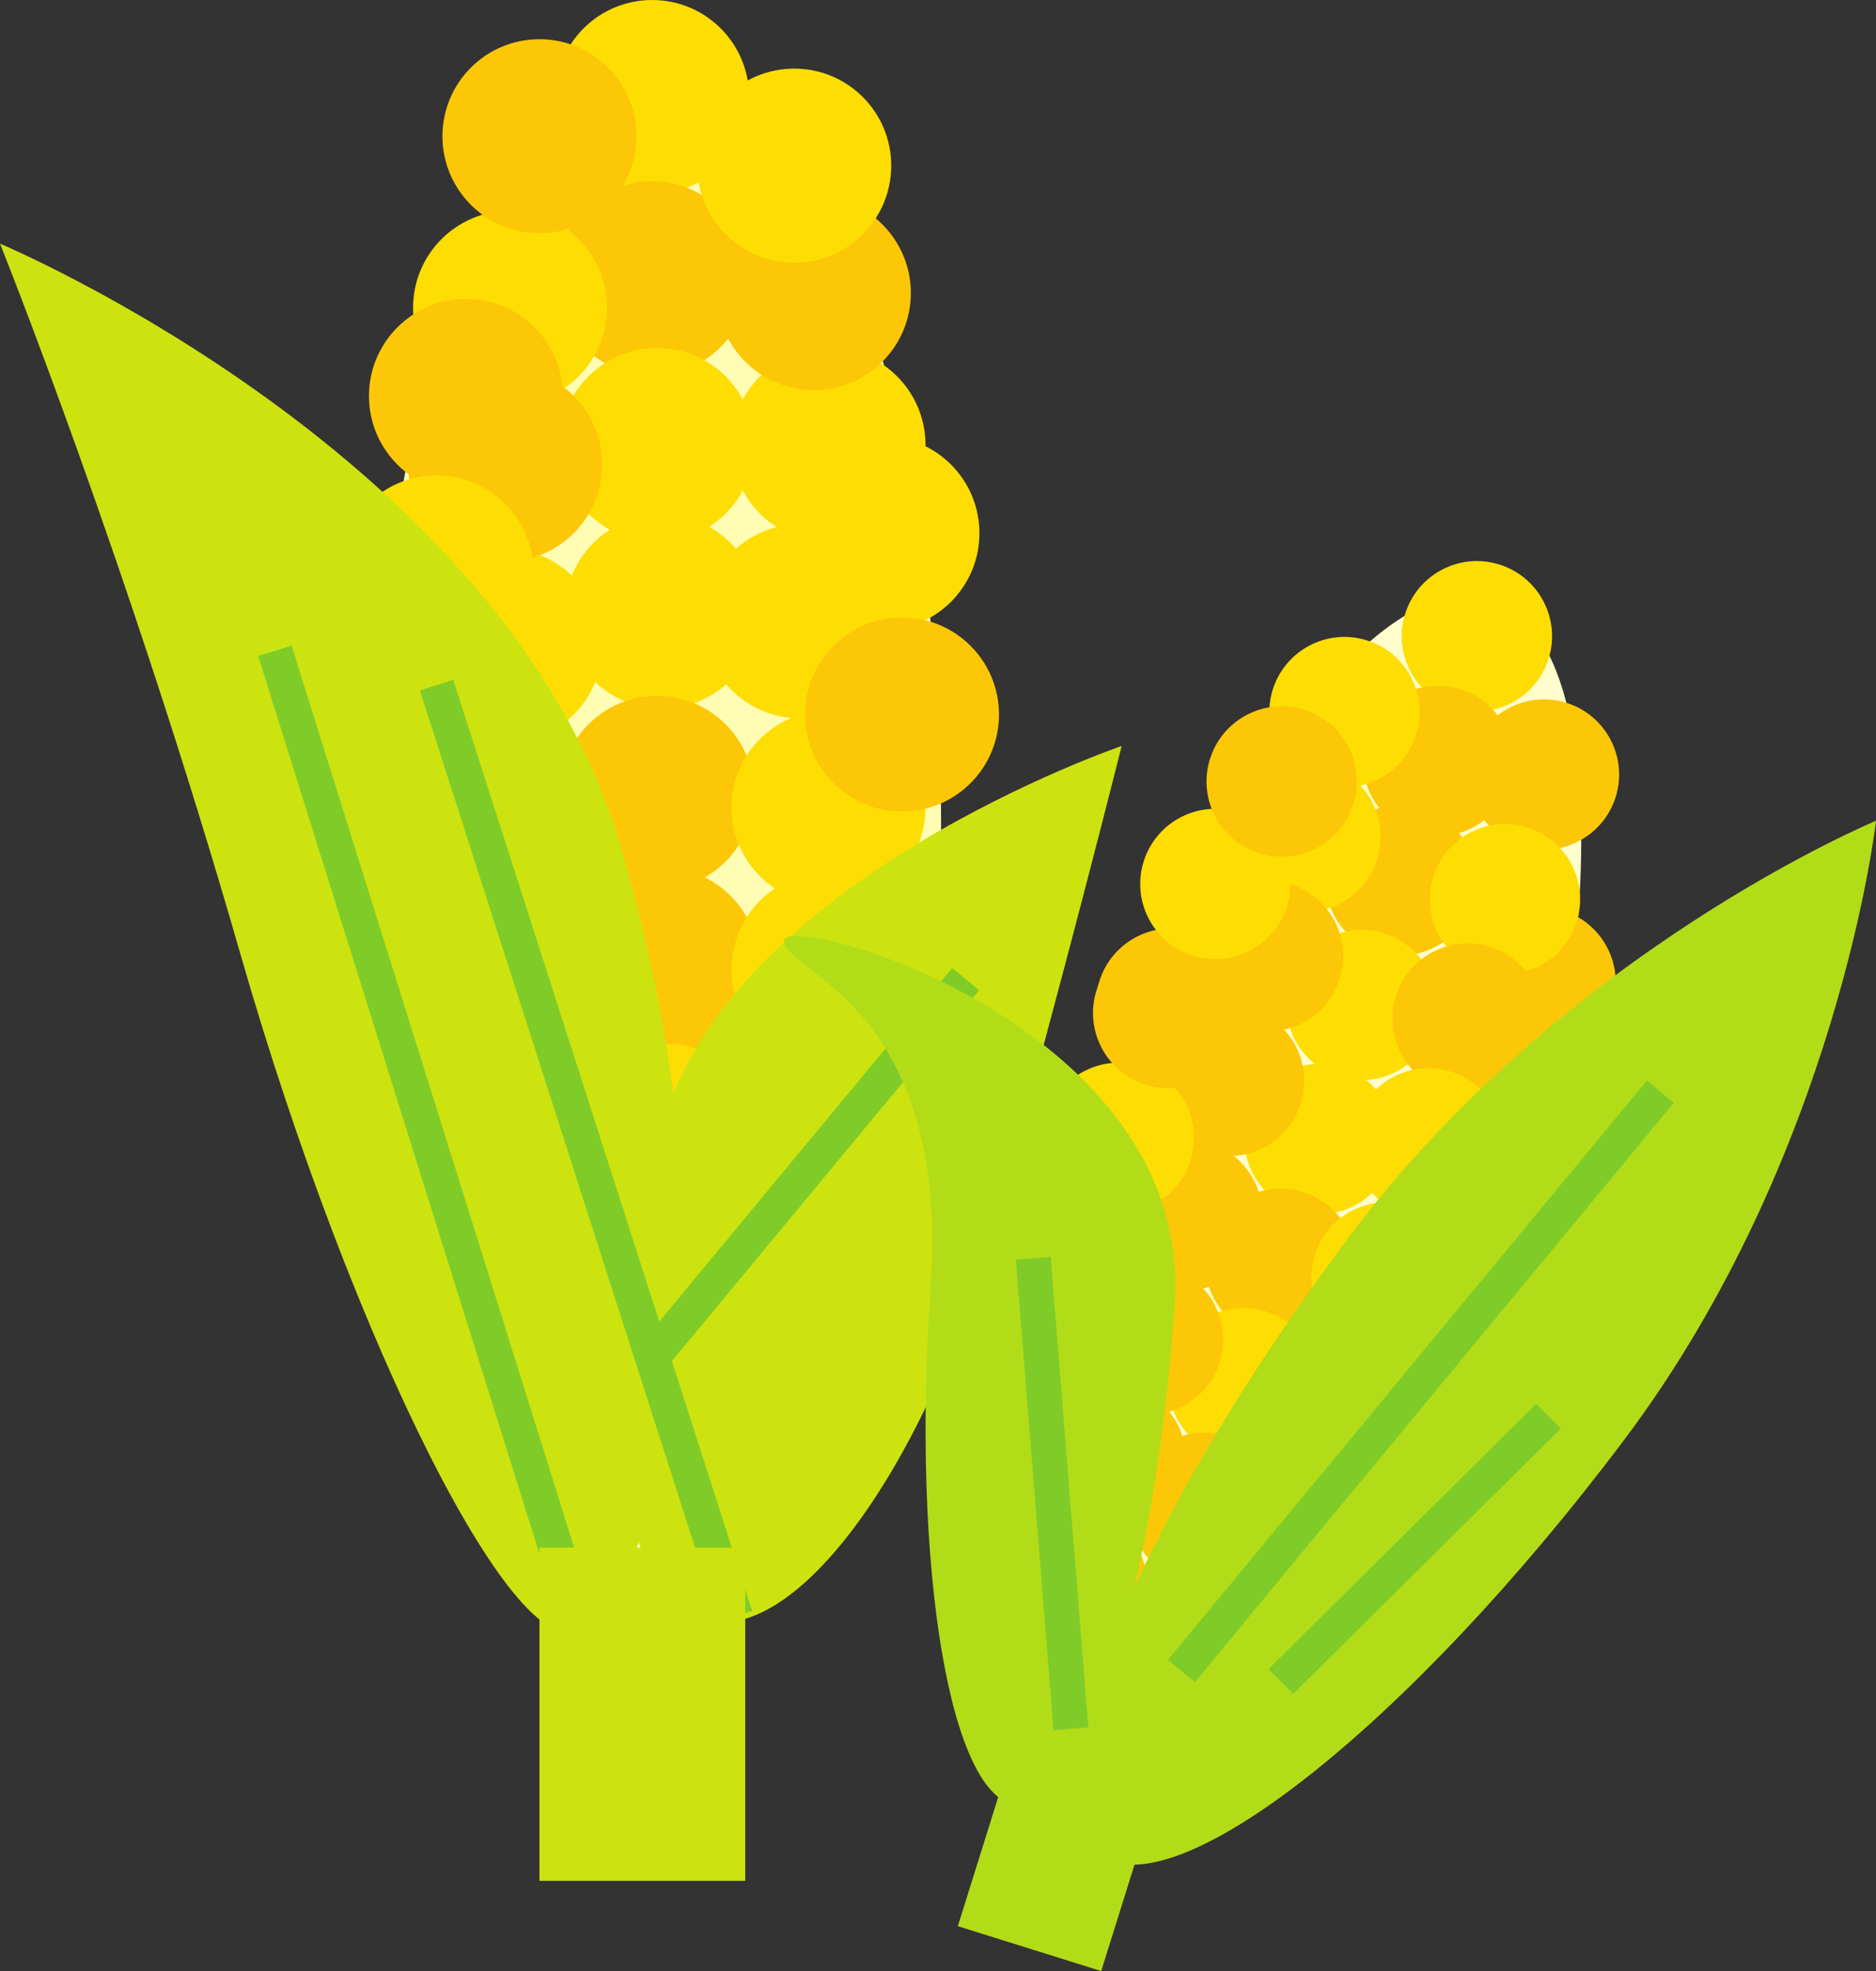 <svg xmlns="http://www.w3.org/2000/svg" width="268.027" height="281.543"><rect width="100%" height="100%" fill="#333333" stroke="none"/><path fill="#fffcb3" d="M93.875 229.73c22.414 0 40.586-49.636 40.586-110.87 0-61.235-18.172-110.876-40.586-110.876-22.418 0-40.59 49.641-40.59 110.875 0 61.235 18.172 110.871 40.59 110.871"/><path fill="#fedd03" d="M93.172 27.719c7.656 0 13.86-6.207 13.86-13.86C107.031 6.203 100.827 0 93.171 0c-7.652 0-13.86 6.203-13.86 13.86 0 7.652 6.208 13.859 13.86 13.859"/><path fill="#fcc707" d="M93.172 53.617c7.656 0 13.86-6.203 13.86-13.86 0-7.652-6.204-13.859-13.86-13.859-7.652 0-13.86 6.207-13.86 13.86 0 7.656 6.208 13.86 13.86 13.86"/><path fill="#fedd03" d="M93.875 77.418c7.652 0 13.855-6.203 13.855-13.86 0-7.652-6.203-13.859-13.855-13.859-7.656 0-13.863 6.207-13.863 13.86 0 7.656 6.207 13.859 13.863 13.859"/><path fill="#fedd03" d="M94.574 101.219c7.653 0 13.86-6.207 13.86-13.86 0-7.656-6.207-13.859-13.86-13.859-7.656 0-13.86 6.203-13.86 13.86 0 7.652 6.204 13.859 13.86 13.859"/><path fill="#fcc707" d="M93.875 127.117c7.652 0 13.855-6.203 13.855-13.86 0-7.652-6.203-13.859-13.855-13.859-7.656 0-13.863 6.207-13.863 13.86 0 7.656 6.207 13.86 13.863 13.86"/><path fill="#fcc707" d="M94.574 151.617c7.653 0 13.86-6.203 13.86-13.86 0-7.652-6.207-13.859-13.86-13.859-7.656 0-13.86 6.207-13.86 13.86 0 7.656 6.204 13.86 13.86 13.86"/><path fill="#fedd03" d="M95.273 176.816c7.653 0 13.86-6.203 13.86-13.855 0-7.656-6.207-13.863-13.86-13.863-7.652 0-13.859 6.207-13.859 13.863 0 7.652 6.207 13.855 13.86 13.855"/><path fill="#fcc707" d="M95.273 202.02c7.653 0 13.86-6.208 13.86-13.864 0-7.652-6.207-13.855-13.86-13.855-7.652 0-13.859 6.203-13.859 13.855 0 7.656 6.207 13.864 13.86 13.864"/><path fill="#fedd03" d="M73.574 202.719c7.653 0 13.86-6.207 13.86-13.86 0-7.656-6.207-13.859-13.86-13.859-7.656 0-13.86 6.203-13.86 13.86 0 7.652 6.204 13.859 13.86 13.859"/><path fill="#fedd03" d="M71.473 181.02c7.656 0 13.859-6.208 13.859-13.86 0-7.656-6.203-13.86-13.86-13.86-7.652 0-13.859 6.204-13.859 13.86 0 7.653 6.207 13.86 13.86 13.86"/><path fill="#fedd03" d="M72.172 157.918c7.656 0 13.86-6.207 13.86-13.86 0-7.656-6.204-13.859-13.86-13.859-7.652 0-13.86 6.203-13.86 13.86 0 7.652 6.208 13.859 13.86 13.859"/><path fill="#fedd03" d="M72.172 132.02c7.656 0 13.86-6.208 13.86-13.86 0-7.656-6.204-13.86-13.86-13.86-7.652 0-13.86 6.204-13.86 13.86 0 7.653 6.208 13.86 13.86 13.86"/><path fill="#fedd03" d="M72.172 106.117c7.656 0 13.86-6.203 13.86-13.86 0-7.652-6.204-13.859-13.86-13.859-7.652 0-13.86 6.207-13.86 13.86 0 7.656 6.208 13.86 13.86 13.86"/><path fill="#fcc707" d="M72.172 80.219c7.656 0 13.86-6.207 13.86-13.86 0-7.656-6.204-13.859-13.86-13.859-7.652 0-13.86 6.203-13.86 13.86 0 7.652 6.208 13.859 13.86 13.859"/><path fill="#fedd03" d="M72.875 57.816c7.652 0 13.855-6.203 13.855-13.855 0-7.656-6.203-13.86-13.855-13.86-7.656 0-13.86 6.204-13.86 13.86 0 7.652 6.204 13.855 13.86 13.855"/><path fill="#fcc707" d="M77.074 33.316c7.653 0 13.86-6.203 13.86-13.855 0-7.656-6.207-13.86-13.86-13.86-7.656 0-13.86 6.204-13.86 13.86 0 7.652 6.204 13.855 13.86 13.855m-10.5 37.102c7.653 0 13.86-6.203 13.86-13.86 0-7.652-6.207-13.859-13.86-13.859-7.656 0-13.86 6.207-13.86 13.86 0 7.656 6.204 13.859 13.86 13.859"/><path fill="#fedd03" d="M62.375 95.617c7.652 0 13.855-6.203 13.855-13.86 0-7.652-6.203-13.859-13.855-13.859-7.656 0-13.86 6.207-13.86 13.86 0 7.656 6.204 13.86 13.86 13.86"/><path fill="#fcc707" d="M63.074 119.418c7.653 0 13.86-6.203 13.86-13.86 0-7.652-6.207-13.859-13.86-13.859-7.656 0-13.86 6.207-13.86 13.86 0 7.656 6.204 13.859 13.86 13.859"/><path fill="#fedd03" d="M60.973 145.316c7.656 0 13.859-6.203 13.859-13.855 0-7.656-6.203-13.863-13.86-13.863-7.652 0-13.859 6.207-13.859 13.863 0 7.652 6.207 13.855 13.86 13.855"/><path fill="#fcc707" d="M62.375 170.52c7.652 0 13.855-6.208 13.855-13.86 0-7.656-6.203-13.86-13.855-13.86-7.656 0-13.86 6.204-13.86 13.86 0 7.653 6.204 13.86 13.86 13.86"/><path fill="#fedd03" d="M64.473 192.219c7.656 0 13.859-6.207 13.859-13.86 0-7.656-6.203-13.859-13.86-13.859-7.652 0-13.859 6.203-13.859 13.86 0 7.652 6.207 13.859 13.86 13.859m53.199 11.199c7.656 0 13.86-6.207 13.86-13.86 0-7.656-6.204-13.859-13.86-13.859-7.652 0-13.86 6.203-13.86 13.86 0 7.652 6.208 13.859 13.86 13.859"/><path fill="#fedd03" d="M118.375 176.117c7.652 0 13.855-6.207 13.855-13.86 0-7.652-6.203-13.859-13.855-13.859-7.656 0-13.863 6.207-13.863 13.86 0 7.652 6.207 13.86 13.863 13.86"/><path fill="#fedd03" d="M118.375 152.316c7.652 0 13.855-6.203 13.855-13.855 0-7.656-6.203-13.863-13.855-13.863-7.656 0-13.863 6.207-13.863 13.863 0 7.652 6.207 13.855 13.863 13.855"/><path fill="#fedd03" d="M118.375 129.219c7.652 0 13.855-6.207 13.855-13.86 0-7.656-6.203-13.859-13.855-13.859-7.656 0-13.863 6.203-13.863 13.86 0 7.652 6.207 13.859 13.863 13.859"/><path fill="#fedd03" d="M114.313 102.617c7.656 0 13.859-6.203 13.859-13.86 0-7.652-6.203-13.859-13.86-13.859-7.652 0-13.859 6.207-13.859 13.86 0 7.656 6.207 13.86 13.86 13.86"/><path fill="#fedd03" d="M118.375 77.418c7.652 0 13.855-6.203 13.855-13.86 0-7.652-6.203-13.859-13.855-13.859-7.656 0-13.863 6.207-13.863 13.86 0 7.656 6.207 13.859 13.863 13.859"/><path fill="#fcc707" d="M116.273 55.719c7.653 0 13.86-6.207 13.86-13.86 0-7.656-6.207-13.859-13.86-13.859-7.652 0-13.859 6.203-13.859 13.86 0 7.652 6.207 13.859 13.86 13.859"/><path fill="#fedd03" d="M113.473 37.52c7.656 0 13.859-6.207 13.859-13.86 0-7.656-6.203-13.86-13.86-13.86-7.652 0-13.859 6.204-13.859 13.86 0 7.653 6.207 13.86 13.86 13.86m12.601 52.5c7.653 0 13.86-6.207 13.86-13.86 0-7.656-6.207-13.86-13.86-13.86-7.656 0-13.86 6.204-13.86 13.86 0 7.653 6.204 13.86 13.86 13.86"/><path fill="#fcc707" d="M128.875 115.918c7.652 0 13.855-6.203 13.855-13.86 0-7.652-6.203-13.859-13.855-13.859-7.656 0-13.863 6.207-13.863 13.86 0 7.656 6.207 13.859 13.863 13.859"/><path fill="#fedd03" d="M128.172 160.719c7.652 0 13.86-6.207 13.86-13.86 0-7.656-6.208-13.859-13.86-13.859-7.652 0-13.86 6.203-13.86 13.86 0 7.652 6.208 13.859 13.86 13.859"/><path fill="#fcc707" d="M127.473 188.02c7.652 0 13.859-6.208 13.859-13.86 0-7.656-6.207-13.86-13.86-13.86-7.656 0-13.859 6.204-13.859 13.86 0 7.653 6.203 13.86 13.86 13.86"/><path fill="#cce310" d="M82.965 232.406c14.586-12.23 22.012-54.844 5.894-110.965C72.746 65.316 0 34.801 0 34.801s18.254 45.437 34.371 101.558c16.117 56.121 40.047 103.211 48.594 96.047"/><path fill="#cce310" d="M100.527 231.39c13.16 3.688 31.848-21.91 41.739-57.18 9.89-35.272 17.988-67.655 17.988-67.655s-55.758 19.02-65.649 54.289c-9.89 35.27-7.238 66.855 5.922 70.547"/><path fill="none" stroke="#7fcc28" stroke-width="5" d="m39.273 92.96 43.692 139.446M62.375 97.86l42.7 133m32.898-91-44.098 53.199"/><path fill="#cce310" d="M106.473 268.656V221.07H77.074v47.586h29.399"/><path fill="#fffdcc" d="M159.242 257.469c16.176 5.058 41.332-29.332 56.188-76.813 14.86-47.48 13.789-90.078-2.387-95.14-16.176-5.059-41.332 29.332-56.188 76.812-14.855 47.485-13.789 90.078 2.387 95.14"/><path fill="#fedd03" d="M207.8 101.129c5.66 1.77 11.684-1.383 13.454-7.043 1.77-5.66-1.379-11.684-7.04-13.453-5.66-1.77-11.683 1.383-13.456 7.043-1.77 5.66 1.383 11.68 7.043 13.453"/><path fill="#fcc707" d="M202.227 118.941c5.66 1.774 11.683-1.379 13.453-7.039 1.773-5.66-1.38-11.683-7.04-13.453-5.66-1.773-11.683 1.38-13.456 7.04-1.77 5.66 1.382 11.683 7.043 13.452"/><path fill="#fcc707" d="M196.895 135.988c5.66 1.77 11.683-1.383 13.453-7.043 1.773-5.66-1.383-11.683-7.043-13.453-5.657-1.77-11.68 1.383-13.453 7.043-1.77 5.656 1.382 11.684 7.043 13.453"/><path fill="#fedd03" d="M191.32 153.8c5.66 1.774 11.684-1.378 13.453-7.038 1.774-5.66-1.382-11.684-7.039-13.453-5.66-1.774-11.683 1.379-13.457 7.039-1.77 5.66 1.383 11.683 7.043 13.453"/><path fill="#fedd03" d="M185.328 172.953c5.66 1.77 11.684-1.383 13.453-7.043 1.774-5.656-1.379-11.68-7.039-13.453-5.66-1.77-11.683 1.383-13.453 7.043-1.773 5.66 1.379 11.684 7.04 13.453"/><path fill="#fcc707" d="M179.754 190.77c5.66 1.77 11.684-1.383 13.453-7.043 1.773-5.66-1.379-11.684-7.039-13.454-5.66-1.77-11.684 1.383-13.453 7.04-1.774 5.66 1.379 11.683 7.039 13.457"/><path fill="#fedd03" d="M174.422 207.813c5.66 1.773 11.683-1.383 13.453-7.043 1.773-5.657-1.379-11.68-7.04-13.454-5.66-1.77-11.683 1.383-13.456 7.043-1.77 5.66 1.383 11.684 7.043 13.454"/><path fill="#fcc707" d="M168.848 225.629c5.66 1.77 11.683-1.383 13.453-7.043 1.773-5.66-1.38-11.684-7.04-13.453-5.66-1.77-11.683 1.383-13.456 7.043-1.77 5.66 1.382 11.68 7.043 13.453"/><path fill="#fedd03" d="M188.875 111.965c5.66 1.77 11.684-1.383 13.457-7.043 1.77-5.66-1.383-11.684-7.043-13.453-5.66-1.77-11.684 1.383-13.453 7.043-1.773 5.656 1.379 11.68 7.039 13.453"/><path fill="#fedd03" d="M183.3 129.777c5.66 1.774 11.684-1.379 13.458-7.039 1.77-5.66-1.383-11.683-7.043-13.453-5.66-1.773-11.684 1.38-13.453 7.04-1.774 5.66 1.379 11.683 7.039 13.452"/><path fill="#fcc707" d="M177.969 146.824c5.66 1.77 11.683-1.383 13.453-7.043 1.773-5.66-1.379-11.683-7.04-13.453-5.66-1.77-11.683 1.383-13.452 7.04-1.774 5.66 1.379 11.687 7.039 13.456"/><path fill="#fcc707" d="M172.395 164.64c5.66 1.77 11.683-1.382 13.453-7.042 1.773-5.66-1.38-11.684-7.04-13.453-5.66-1.774-11.683 1.378-13.453 7.039-1.773 5.66 1.38 11.683 7.04 13.457"/><path fill="#fcc707" d="M166.402 183.79c5.66 1.769 11.684-1.384 13.453-7.044 1.774-5.656-1.378-11.68-7.039-13.453-5.66-1.77-11.683 1.383-13.453 7.043-1.773 5.66 1.383 11.684 7.04 13.453"/><path fill="#fcc707" d="M160.832 201.605c5.656 1.77 11.68-1.382 13.45-7.042 1.773-5.66-1.38-11.684-7.04-13.454-5.66-1.77-11.683 1.383-13.453 7.04-1.773 5.66 1.383 11.687 7.043 13.456"/><path fill="#fcc707" d="M155.496 218.648c5.66 1.77 11.684-1.382 13.453-7.043 1.774-5.656-1.379-11.68-7.039-13.453-5.66-1.77-11.683 1.383-13.453 7.043-1.773 5.66 1.379 11.684 7.04 13.453"/><path fill="#fcc707" d="M149.922 236.465c5.66 1.77 11.683-1.383 13.457-7.043 1.77-5.66-1.383-11.684-7.043-13.453-5.66-1.77-11.684 1.383-13.453 7.043-1.774 5.656 1.383 11.68 7.039 13.453m67.457-115.582c5.66 1.77 11.684-1.383 13.457-7.043 1.77-5.66-1.383-11.684-7.043-13.453-5.66-1.77-11.684 1.383-13.453 7.043-1.774 5.66 1.379 11.68 7.039 13.453m-.484 29.676c5.66 1.77 11.687-1.383 13.457-7.043 1.77-5.66-1.383-11.68-7.043-13.453-5.66-1.77-11.684 1.382-13.454 7.042-1.77 5.66 1.383 11.68 7.04 13.454m-5.657 21.211c5.66 1.77 11.684-1.383 13.453-7.043 1.77-5.66-1.382-11.684-7.043-13.454-5.656-1.77-11.68 1.383-13.453 7.043-1.77 5.66 1.383 11.684 7.043 13.454"/><path fill="#fcc707" d="M205.914 187.219c5.66 1.77 11.684-1.383 13.457-7.043 1.77-5.66-1.383-11.684-7.043-13.453-5.66-1.77-11.683 1.382-13.453 7.043-1.773 5.66 1.383 11.683 7.04 13.453"/><path fill="#fedd03" d="M204.488 205.844c5.66 1.77 11.684-1.383 13.453-7.043 1.774-5.66-1.379-11.684-7.039-13.453-5.66-1.774-11.683 1.379-13.453 7.039-1.773 5.66 1.383 11.683 7.04 13.457"/><path fill="#fcc707" d="M195.074 223.434c5.66 1.77 11.684-1.383 13.453-7.043 1.77-5.66-1.382-11.684-7.043-13.453-5.656-1.77-11.68 1.382-13.453 7.042-1.77 5.657 1.383 11.68 7.043 13.454"/><path fill="#fedd03" d="M151.148 210.668c5.66 1.77 11.684-1.383 13.454-7.043 1.773-5.656-1.38-11.684-7.04-13.453-5.66-1.77-11.683 1.383-13.457 7.043-1.77 5.656 1.383 11.683 7.043 13.453"/><path fill="#fcc707" d="M154.664 193.188c5.656 1.769 11.68-1.383 13.453-7.043 1.77-5.66-1.383-11.684-7.043-13.454-5.66-1.77-11.683 1.383-13.453 7.04-1.77 5.66 1.383 11.683 7.043 13.457"/><path fill="#fedd03" d="M156.645 172.781c5.66 1.77 11.683-1.383 13.453-7.043 1.773-5.66-1.38-11.683-7.04-13.453-5.66-1.77-11.683 1.383-13.453 7.043-1.773 5.66 1.38 11.684 7.04 13.453"/><path fill="#fcc707" d="M163.695 154.938c5.66 1.773 11.684-1.38 13.453-7.04 1.77-5.66-1.382-11.683-7.043-13.457-5.656-1.77-11.68 1.383-13.453 7.043-1.77 5.66 1.383 11.684 7.043 13.453"/><path fill="#fcc707" d="M164.113 153.602c5.66 1.77 11.684-1.38 13.453-7.04 1.77-5.66-1.382-11.683-7.043-13.457-5.656-1.77-11.68 1.383-13.453 7.043-1.77 5.66 1.383 11.684 7.043 13.454"/><path fill="#fedd03" d="M170.438 136.512c5.66 1.77 11.683-1.383 13.453-7.043 1.773-5.656-1.38-11.684-7.04-13.453-5.66-1.77-11.683 1.382-13.453 7.043-1.773 5.66 1.38 11.683 7.04 13.453"/><path fill="#fcc707" d="M179.906 121.871c5.66 1.774 11.688-1.383 13.457-7.043 1.77-5.656-1.383-11.68-7.043-13.453-5.66-1.77-11.683 1.383-13.453 7.043-1.77 5.66 1.383 11.684 7.04 13.453"/><path fill="#fedd03" d="M211.805 138.695c5.66 1.774 11.683-1.379 13.457-7.039 1.77-5.66-1.383-11.683-7.043-13.453-5.66-1.773-11.684 1.383-13.453 7.04-1.77 5.66 1.379 11.683 7.039 13.452"/><path fill="#fcc707" d="M206.473 155.742c5.66 1.77 11.683-1.383 13.453-7.043 1.773-5.656-1.38-11.683-7.04-13.453-5.66-1.77-11.683 1.383-13.456 7.04-1.77 5.66 1.382 11.687 7.043 13.456"/><path fill="#fedd03" d="M200.898 173.559c5.66 1.77 11.684-1.383 13.454-7.043 1.773-5.66-1.38-11.684-7.04-13.453-5.66-1.774-11.683 1.378-13.453 7.039-1.773 5.66 1.38 11.683 7.04 13.457"/><path fill="#fedd03" d="M194.906 192.707c5.66 1.77 11.684-1.383 13.457-7.039 1.77-5.66-1.383-11.684-7.043-13.457-5.66-1.77-11.683 1.383-13.453 7.043-1.773 5.66 1.383 11.683 7.04 13.453"/><path fill="#fcc707" d="M189.332 210.523c5.66 1.77 11.684-1.382 13.457-7.043 1.77-5.66-1.383-11.683-7.043-13.453-5.66-1.77-11.683 1.383-13.453 7.043-1.773 5.657 1.383 11.684 7.039 13.453"/><path fill="#fedd03" d="M184 227.566c5.66 1.774 11.684-1.382 13.457-7.039 1.77-5.66-1.383-11.683-7.043-13.457-5.66-1.77-11.684 1.383-13.453 7.043-1.773 5.66 1.379 11.684 7.039 13.453"/><path fill="#fedd03" d="M178.426 245.383c5.66 1.77 11.683-1.383 13.457-7.043 1.77-5.66-1.383-11.684-7.043-13.453-5.66-1.77-11.684 1.383-13.453 7.043-1.774 5.656 1.379 11.68 7.039 13.453"/><path fill="#b3dc18" d="M145.39 257.836c-9.636-.664-15.206-33.774-12.445-73.957 2.766-40.18-20.324-44.664-20.937-49.383-.61-4.723 58.597 11.606 55.836 51.785-2.766 40.18-12.817 72.215-22.453 71.555"/><path fill="#b3dc18" d="M156.914 264.895c10.777 8.109 44.387-18.372 75.07-59.141 30.68-40.774 36.043-88.512 36.043-88.512s-44.386 18.371-75.066 59.145c-30.684 40.773-46.82 80.398-36.047 88.508"/><path fill="#b3dc18" d="m157.332 281.543 9.758-31.176-20.488-6.41-9.754 31.176 20.484 6.41"/><path fill="none" stroke="#7fcc28" stroke-width="5" d="m147.621 179.73 5.383 67.208m84.215-91.004-68.43 82.742m52.461-36.395-38.262 37.903"/></svg>
